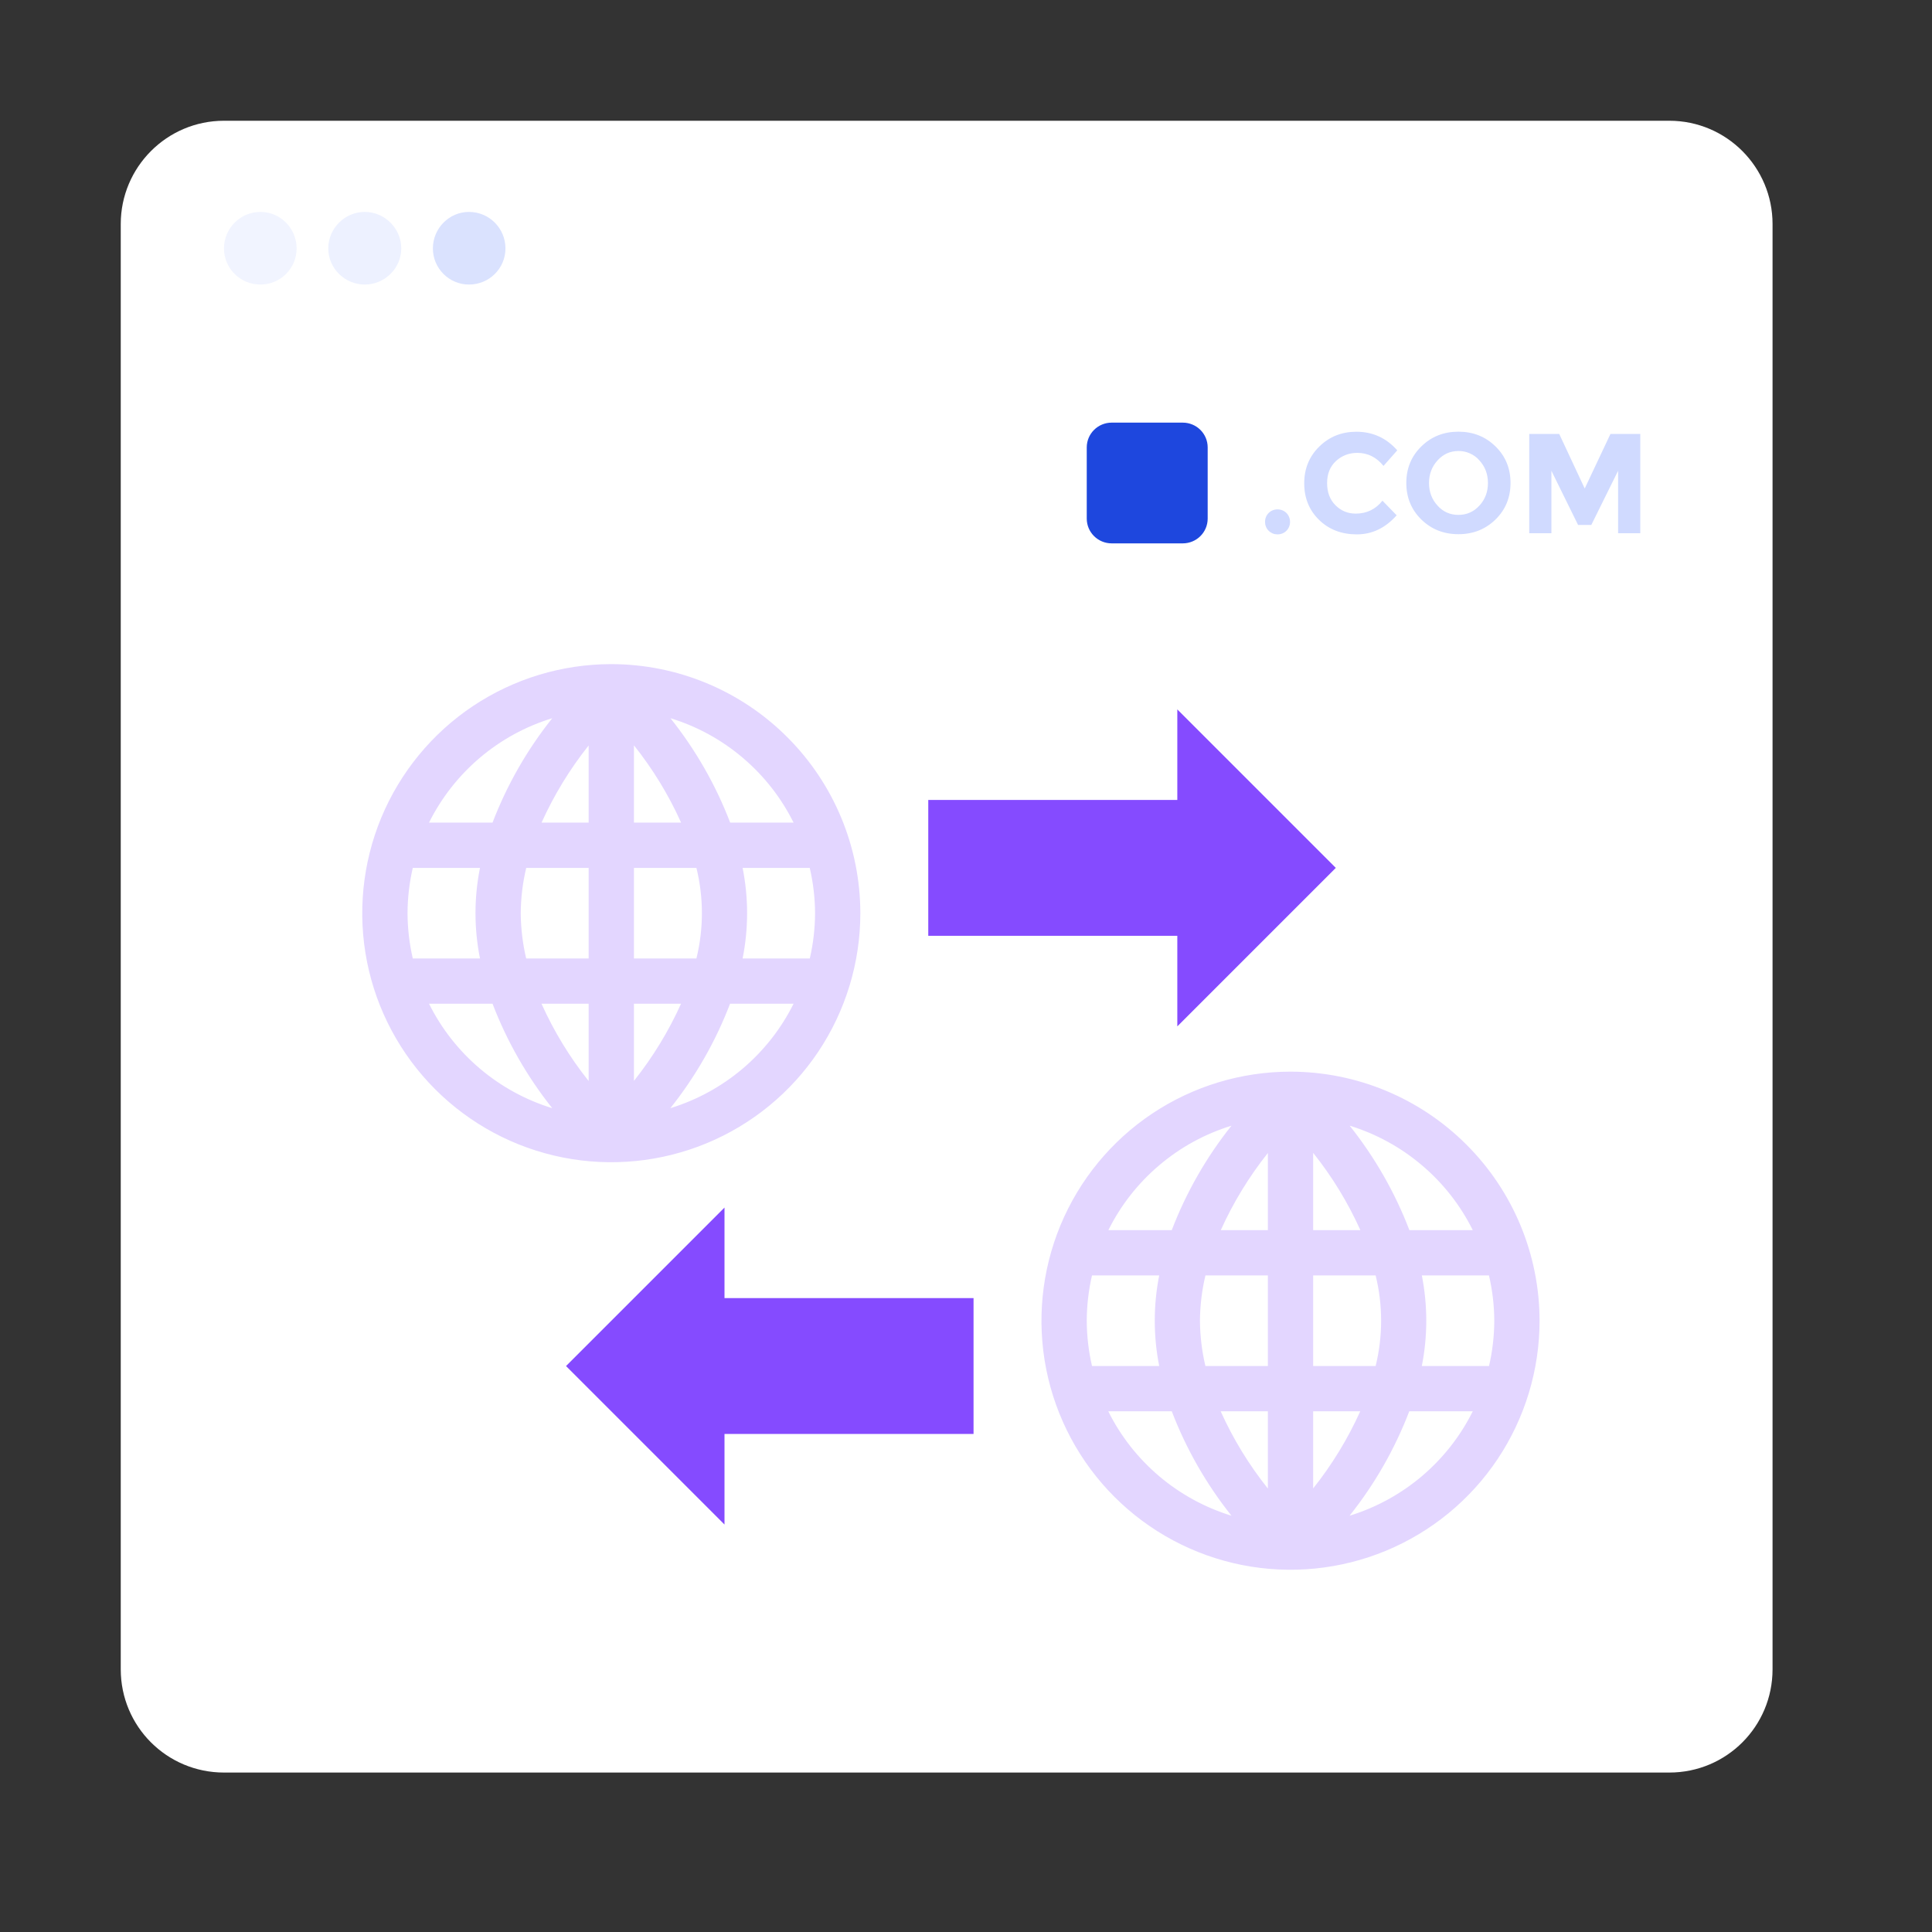 <?xml version="1.0" encoding="utf-8"?>
<svg xmlns="http://www.w3.org/2000/svg" width="32" height="32" viewBox="0 0 32 32" fill="none">
<rect x="0" y="0" width="32" height="32" fill="#333333" stroke="none"/>
<path d="M29.359 3.71V27.649C29.359 28.596 28.596 29.359 27.649 29.359H3.71C2.764 29.359 2 28.596 2 27.649V3.71C2 2.769 2.764 2 3.71 2H27.649C28.596 2 29.359 2.769 29.359 3.71Z" fill="white"/>
<path d="M4.913 4.114C4.913 4.445 4.645 4.713 4.314 4.713C3.978 4.713 3.71 4.445 3.71 4.114C3.71 3.783 3.978 3.51 4.314 3.51C4.645 3.51 4.913 3.783 4.913 4.114Z" fill="#F1F4FF"/>
<path d="M6.646 4.114C6.646 4.445 6.372 4.713 6.041 4.713C5.711 4.713 5.437 4.445 5.437 4.114C5.437 3.783 5.711 3.51 6.041 3.51C6.372 3.51 6.646 3.783 6.646 4.114Z" fill="#EDF1FF"/>
<path d="M8.372 4.114C8.372 4.445 8.104 4.713 7.768 4.713C7.438 4.713 7.17 4.445 7.17 4.114C7.17 3.783 7.438 3.51 7.768 3.51C8.104 3.51 8.372 3.783 8.372 4.114Z" fill="#DAE2FE"/>
<path d="M10.125 11C9.309 11 8.512 11.242 7.833 11.695C7.155 12.148 6.626 12.793 6.314 13.546C6.002 14.3 5.92 15.13 6.079 15.93C6.238 16.73 6.631 17.465 7.208 18.042C7.785 18.619 8.52 19.012 9.32 19.171C10.12 19.33 10.95 19.248 11.704 18.936C12.457 18.624 13.102 18.095 13.555 17.417C14.008 16.738 14.25 15.941 14.25 15.125C14.249 14.031 13.814 12.983 13.04 12.21C12.267 11.436 11.219 11.001 10.125 11ZM13.144 13.625H12.094C11.855 13.001 11.521 12.418 11.105 11.896C11.544 12.03 11.952 12.253 12.302 12.551C12.653 12.848 12.939 13.213 13.144 13.625ZM13.5 15.125C13.499 15.377 13.47 15.629 13.413 15.875H12.3C12.399 15.38 12.399 14.87 12.3 14.375H13.412C13.469 14.621 13.499 14.873 13.5 15.125ZM6.75 15.125C6.751 14.873 6.78 14.621 6.837 14.375H7.95C7.851 14.87 7.851 15.38 7.95 15.875H6.837C6.78 15.629 6.751 15.377 6.75 15.125ZM8.625 15.125C8.627 14.872 8.657 14.621 8.716 14.375H9.75V15.875H8.715C8.657 15.629 8.627 15.378 8.625 15.125ZM9.75 13.625H8.97C9.176 13.168 9.438 12.739 9.75 12.347V13.625ZM10.5 12.345C10.813 12.737 11.075 13.167 11.281 13.625H10.5V12.345ZM9.75 16.625V17.905C9.437 17.513 9.175 17.083 8.969 16.625H9.75ZM10.5 16.625H11.28C11.074 17.082 10.812 17.511 10.5 17.903V16.625ZM10.5 15.875V14.375H11.535C11.656 14.868 11.656 15.382 11.535 15.875H10.5ZM9.147 11.896C8.73 12.418 8.397 13.001 8.158 13.625H7.106C7.311 13.213 7.598 12.848 7.949 12.55C8.3 12.253 8.707 12.03 9.147 11.896ZM7.106 16.625H8.158C8.397 17.249 8.73 17.832 9.147 18.355C8.707 18.22 8.3 17.997 7.949 17.7C7.598 17.402 7.311 17.037 7.106 16.625ZM11.103 18.355C11.52 17.832 11.853 17.249 12.092 16.625H13.144C12.939 17.037 12.652 17.402 12.301 17.7C11.95 17.997 11.543 18.22 11.103 18.355ZM21.375 17.75C20.559 17.75 19.762 17.992 19.083 18.445C18.405 18.898 17.876 19.543 17.564 20.296C17.252 21.05 17.17 21.88 17.329 22.68C17.488 23.48 17.881 24.215 18.458 24.792C19.035 25.369 19.77 25.762 20.57 25.921C21.37 26.08 22.2 25.998 22.954 25.686C23.707 25.374 24.352 24.845 24.805 24.167C25.258 23.488 25.5 22.691 25.5 21.875C25.499 20.781 25.064 19.733 24.29 18.96C23.517 18.186 22.469 17.751 21.375 17.75ZM24.394 20.375H23.344C23.105 19.751 22.771 19.168 22.355 18.645C22.794 18.78 23.202 19.003 23.552 19.301C23.903 19.598 24.189 19.963 24.394 20.375ZM24.75 21.875C24.749 22.128 24.72 22.379 24.663 22.625H23.55C23.648 22.13 23.648 21.62 23.55 21.125H24.662C24.719 21.371 24.749 21.622 24.75 21.875ZM18 21.875C18.001 21.622 18.03 21.371 18.087 21.125H19.2C19.102 21.62 19.102 22.13 19.2 22.625H18.087C18.03 22.379 18.001 22.128 18 21.875ZM19.875 21.875C19.877 21.622 19.907 21.371 19.966 21.125H21V22.625H19.965C19.907 22.379 19.877 22.128 19.875 21.875ZM21 20.375H20.22C20.426 19.918 20.688 19.489 21 19.097V20.375ZM21.75 19.095C22.063 19.487 22.326 19.917 22.532 20.375H21.75V19.095ZM21 23.375V24.655C20.687 24.263 20.424 23.833 20.218 23.375H21ZM21.75 23.375H22.53C22.324 23.832 22.062 24.261 21.75 24.653V23.375ZM21.75 22.625V21.125H22.785C22.906 21.618 22.906 22.132 22.785 22.625H21.75ZM20.397 18.645C19.98 19.168 19.647 19.751 19.408 20.375H18.358C18.563 19.963 18.849 19.598 19.2 19.301C19.55 19.003 19.958 18.78 20.397 18.645ZM18.356 23.375H19.408C19.647 23.999 19.98 24.582 20.397 25.105C19.957 24.97 19.55 24.747 19.199 24.45C18.848 24.152 18.561 23.787 18.356 23.375ZM22.353 25.105C22.77 24.582 23.103 23.999 23.342 23.375H24.394C24.189 23.787 23.902 24.152 23.551 24.45C23.2 24.747 22.793 24.97 22.353 25.105Z" fill="#E3D6FF"/>
<path d="M19.5 13.25H15.375V15.5H19.5V17L22.125 14.375L19.5 11.75V13.25Z" fill="#854BFF"/>
<path d="M12 21.501H16.125V23.751H12V25.251L9.375 22.626L12 20.001V21.501Z" fill="#854BFF"/>
<path d="M20.003 7.411V8.589C20.003 8.816 19.819 9 19.589 9H18.414C18.184 9 18 8.816 18 8.589V7.411C18 7.184 18.184 7 18.414 7H19.589C19.819 7 20.003 7.184 20.003 7.411Z" fill="#1E47DE"/>
<path d="M20.953 8.644C20.953 8.526 21.044 8.437 21.16 8.437C21.277 8.437 21.367 8.527 21.367 8.644C21.367 8.761 21.277 8.851 21.16 8.851C21.133 8.851 21.105 8.846 21.08 8.836C21.055 8.825 21.032 8.81 21.013 8.791C20.994 8.772 20.978 8.749 20.968 8.723C20.958 8.698 20.953 8.671 20.953 8.644ZM22.456 8.507C22.636 8.507 22.784 8.436 22.898 8.293L23.133 8.535C22.947 8.745 22.727 8.851 22.474 8.851C22.221 8.851 22.012 8.771 21.848 8.611C21.684 8.451 21.602 8.249 21.602 8.005C21.602 7.761 21.686 7.558 21.853 7.395C22.02 7.232 22.224 7.151 22.465 7.151C22.735 7.151 22.961 7.253 23.143 7.459L22.915 7.717C22.799 7.573 22.654 7.501 22.482 7.501C22.344 7.501 22.226 7.546 22.128 7.636C22.03 7.726 21.981 7.848 21.981 8.001C21.981 8.154 22.027 8.276 22.12 8.369C22.212 8.461 22.324 8.507 22.456 8.507ZM24.77 8.605C24.604 8.767 24.399 8.848 24.156 8.848C23.913 8.848 23.708 8.767 23.542 8.605C23.376 8.442 23.293 8.241 23.293 7.999C23.293 7.758 23.376 7.556 23.542 7.394C23.708 7.231 23.913 7.15 24.156 7.15C24.399 7.15 24.604 7.231 24.77 7.394C24.936 7.556 25.019 7.758 25.019 7.999C25.019 8.241 24.936 8.442 24.77 8.605ZM24.645 8C24.645 7.854 24.598 7.729 24.504 7.626C24.461 7.576 24.407 7.536 24.347 7.51C24.288 7.483 24.223 7.469 24.157 7.47C24.02 7.47 23.904 7.522 23.81 7.626C23.716 7.729 23.669 7.854 23.669 8C23.669 8.147 23.716 8.272 23.81 8.374C23.853 8.424 23.907 8.463 23.966 8.49C24.026 8.516 24.091 8.529 24.157 8.528C24.294 8.528 24.41 8.477 24.504 8.374C24.598 8.272 24.645 8.147 24.645 8ZM26.801 7.797L26.357 8.695H26.138L25.696 7.797V8.832H25.329V7.188H25.826L26.248 8.091L26.674 7.188H27.168V8.832H26.801V7.797Z" fill="#D0DAFF"/>
</svg>